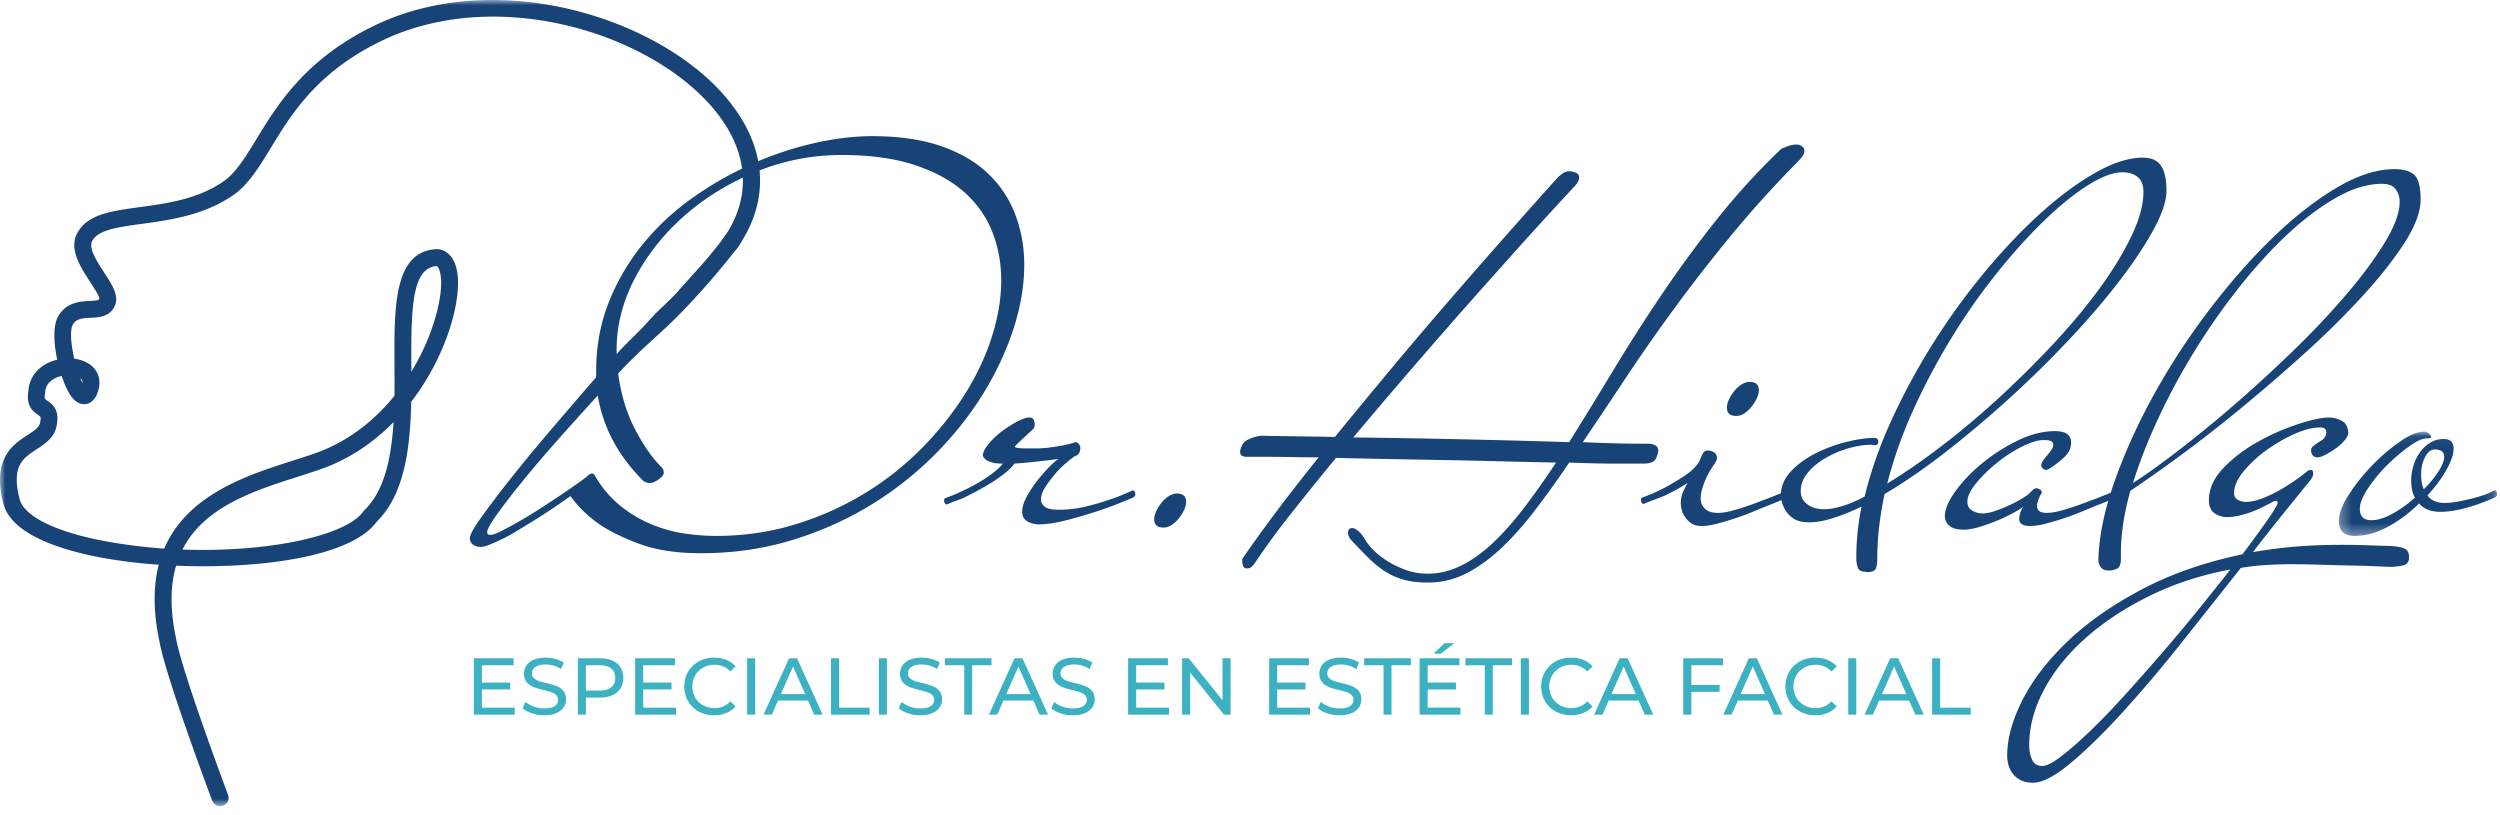 <svg xmlns="http://www.w3.org/2000/svg" xmlns:xlink="http://www.w3.org/1999/xlink" width="230" height="75" viewBox="0 0 230 75">
    <defs>
        <path id="a" d="M.303.066H14.86v9.593H.303z"/>
        <path id="c" d="M0 74.166h229.734V0H0z"/>
    </defs>
    <g fill="none" fill-rule="evenodd">
        <path fill="#184377" d="M92.11 25.782c0-1.607-.281-3.11-.843-4.507-.563-1.398-1.43-2.611-2.603-3.64-1.174-1.028-2.684-1.848-4.531-2.459-1.849-.61-4.073-.915-6.677-.915a20.6 20.6 0 0 0-7.833 1.518c-2.491 1.012-4.693 2.355-6.604 4.025-1.913 1.672-3.44 3.584-4.58 5.737-1.14 2.153-1.711 4.37-1.711 6.652v.385c.996-1.124 2.007-1.979 2.923-3.024.916-1.043 1.905-1.837 2.693-2.722.787-.883 1.486-1.663 2.097-2.337.61-.675 1.969-2.338 2.305-2.864.19-.3 1.012.167 1.19.198.176.032.265.129.265.29 0 .224-.242.48-.398.729a72.282 72.282 0 0 1-4.949 5.719c-1.945 2.04-3.99 3.61-5.982 5.795.258 1.929.772 3.632 1.543 5.11.771 1.478 1.574 2.635 2.41 3.47.128.13.2.242.217.338.016.097.024.178.024.241 0 .161-.176.37-.53.627-.289.193-.547.289-.77.289-.194 0-.387-.064-.58-.192-2.314-2.314-3.711-4.933-4.193-7.858a367.393 367.393 0 0 0-3.88 4.314 105.236 105.236 0 0 0-3.23 3.808 67.191 67.191 0 0 0-2.218 2.893c-.562.787-.844 1.309-.844 1.567 0 .16.097.24.29.24.224 0 .586-.128 1.084-.386a44.26 44.26 0 0 0 3.712-2.168c.69-.45 1.333-.876 1.928-1.278a65.616 65.616 0 0 0 1.494-1.036c.402-.29.635-.466.7-.53.16-.161.305-.242.433-.242s.225.08.29.241c.674 1.125 1.47 2.05 2.386 2.772a11.653 11.653 0 0 0 2.868 1.687c.996.402 2 .676 3.013.82 1.012.145 1.952.216 2.82.216 2.538 0 4.948-.344 7.23-1.036a27.811 27.811 0 0 0 6.34-2.795 27.43 27.43 0 0 0 5.254-4.098 29.302 29.302 0 0 0 4-4.94c1.11-1.737 1.961-3.52 2.556-5.351.594-1.832.892-3.6.892-5.303m2.12-1.398c0 1.864-.33 3.816-.987 5.857-.66 2.04-1.6 4.05-2.82 6.025-1.223 1.977-2.717 3.849-4.483 5.616a31.414 31.414 0 0 1-5.954 4.652c-2.202 1.334-4.604 2.394-7.207 3.182-2.603.787-5.367 1.18-8.291 1.18-2.186 0-4.034-.273-5.543-.818-1.511-.548-2.749-1.142-3.713-1.784-1.125-.772-2.04-1.656-2.748-2.652a65.277 65.277 0 0 1-3.47 2.314c-.482.29-.957.578-1.422.867-.466.29-.916.539-1.35.748a22.82 22.82 0 0 1-1.18.53c-.354.145-.643.217-.869.217-.256 0-.482-.072-.675-.216a.713.713 0 0 1-.289-.604c0-.289.338-.907 1.013-1.855a93.006 93.006 0 0 1 2.627-3.471 152.28 152.28 0 0 1 3.712-4.507 904.31 904.31 0 0 1 4.266-4.966v-.578c0-2.281.393-4.403 1.181-6.363a20.327 20.327 0 0 1 3.157-5.35 23.062 23.062 0 0 1 4.58-4.243 32.065 32.065 0 0 1 5.423-3.085 30.732 30.732 0 0 1 5.688-1.904c1.912-.434 3.704-.65 5.375-.65 2.442 0 4.547.305 6.315.915 1.767.61 3.213 1.455 4.339 2.531a10.144 10.144 0 0 1 2.506 3.784c.546 1.446.82 2.989.82 4.628M104.451 45.45a.323.323 0 0 1-.145.288c-1.093.482-2.169.9-3.23 1.251a45.5 45.5 0 0 1-2.916.86c-1.012.264-1.904.396-2.675.396-.964-.092-1.446-.48-1.446-1.164 0-.412.144-.884.433-1.415.29-.53.627-1.036 1.013-1.518.385-.483.763-.908 1.133-1.277.368-.37.634-.586.795-.651-.225.032-.747.096-1.567.193-.819.096-1.663.177-2.53.24-.193.29-.507.603-.94.94-.434.338-.893.652-1.375.94-.481.29-.94.548-1.373.772-.434.225-.747.385-.94.482-.225.097-.475.193-.747.289-.274.097-.554.21-.844.337-.064 0-.12-.04-.169-.12a.434.434 0 0 1-.072-.217c0-.128.032-.208.096-.24.258-.098.507-.194.748-.29.24-.097.458-.193.65-.29.932-.416 1.752-.867 2.46-1.35.705-.481 1.187-.899 1.445-1.253-.45 0-.795-.04-1.036-.12a1.968 1.968 0 0 1-.555-.265c-.128-.128-.209-.241-.24-.337 0-.29.168-.643.506-1.062a6.92 6.92 0 0 1 1.204-1.156c.466-.353.94-.658 1.423-.916.482-.256.867-.386 1.156-.386.193 0 .321.073.386.217.064.145.097.298.097.458a.601.601 0 0 1-.193.434c-.065.065-.186.177-.362.338-.177.16-.361.33-.554.506-.193.177-.361.337-.506.482-.145.145-.217.233-.217.265s.08.065.24.096c.161.032.499.048 1.013.048h.723c.321 0 .69-.024 1.11-.072a18.7 18.7 0 0 0 1.276-.192c.434-.08.844-.185 1.23-.314.096 0 .192.057.289.17a.547.547 0 0 1 .145.36c0 .419-.177.675-.53.772-.226.161-.515.393-.869.699-.354.305-.691.65-1.012 1.036-.322.386-.603.771-.843 1.157-.242.385-.362.74-.362 1.06 0 .29.12.523.362.7.24.177.667.265 1.277.265.835 0 1.655-.097 2.459-.29a22.565 22.565 0 0 0 2.169-.626 18.962 18.962 0 0 0 2.169-.868c.064 0 .12.04.169.12a.43.43 0 0 1 .072.217M109.126 46.173c0 .224-.065.474-.193.747-.128.274-.289.53-.482.77-.193.242-.41.443-.65.604-.242.16-.49.24-.747.24-.58 0-.869-.257-.869-.77 0-.226.064-.474.194-.748.128-.273.289-.53.482-.771a2.66 2.66 0 0 1 .675-.603c.256-.16.497-.241.722-.241.58 0 .868.258.868.772M166.008 13.875c0 .258-.177.563-.53.916a102.355 102.355 0 0 0-6.315 6.99 152.938 152.938 0 0 0-5.255 6.773 168.839 168.839 0 0 0-4.435 6.362 555.751 555.751 0 0 1-3.856 5.761 119.852 119.852 0 0 0 6.122.145c.16 0 .338.048.53.145a.498.498 0 0 1 .29.482c0 .193-.072.441-.217.746-.144.306-.538.458-1.181.458h-2.483c-1.204 0-2.644-.031-4.314-.096a85.339 85.339 0 0 1-3.254 4.531c-1.045 1.35-2.09 2.507-3.133 3.471-1.045.964-2.105 1.711-3.182 2.242a7.695 7.695 0 0 1-3.446.795c-.868 0-1.623-.094-2.266-.281a6.33 6.33 0 0 1-1.736-.796 9.699 9.699 0 0 1-1.47-1.213 67.134 67.134 0 0 1-1.47-1.518c-.258-.257-.386-.514-.386-.772 0-.289.128-.433.386-.433.16 0 .353.096.578.289.225.193.466.514.724.964.096.16.305.41.627.748.32.337.73.666 1.228.987.498.321 1.069.603 1.712.844a5.845 5.845 0 0 0 2.073.362c1.06 0 2.088-.25 3.085-.744.996-.496 1.976-1.2 2.94-2.111.964-.913 1.92-1.993 2.868-3.24a78.429 78.429 0 0 0 2.917-4.127c-1.64-.032-3.399-.071-5.279-.119a688.98 688.98 0 0 0-5.543-.12c-1.816-.032-3.543-.065-5.182-.097a564.355 564.355 0 0 1-4.242-.095 341.505 341.505 0 0 0-4.122 5.109 68.367 68.367 0 0 0-3.254 4.435 2.25 2.25 0 0 1-.337.434.6.6 0 0 1-.434.192c-.224 0-.362-.08-.41-.24a2.267 2.267 0 0 1-.072-.628c.996-1.446 2.08-2.948 3.254-4.507a182.166 182.166 0 0 1 3.784-4.844c-.9 0-1.752-.008-2.555-.024-.804-.016-1.511-.024-2.121-.024h-1.928c-.417 0-.627-.145-.627-.434 0-.16.049-.337.145-.53a1.06 1.06 0 0 1 .506-.579c.241-.128.49-.224.747-.289.29-.097.61-.129.964-.097l6.363.097a706.453 706.453 0 0 1 5.23-6.339 456.695 456.695 0 0 1 5.327-6.267 813.416 813.416 0 0 1 5.206-5.952 677.42 677.42 0 0 1 4.773-5.351c.256-.225.458-.37.602-.435.145-.063.281-.096.41-.096.16 0 .353.04.578.12.225.081.338.234.338.458 0 .226-.129.482-.386.772a426.707 426.707 0 0 0-6.797 7.472 626.518 626.518 0 0 0-13.594 15.666 1070.925 1070.925 0 0 1 19.861.434 506.937 506.937 0 0 0 4.025-6.556 169.18 169.18 0 0 1 4.483-7.014 108.958 108.958 0 0 1 5.11-6.965 64.004 64.004 0 0 1 5.905-6.46l.482-.192c.16-.065.313-.112.458-.145.145-.032.297-.048.458-.048.193 0 .362.056.506.168a.505.505 0 0 1 .217.41M161.814 35.905c0 .225-.064.474-.192.747-.13.273-.29.53-.482.771-.193.241-.41.443-.651.603-.242.161-.49.24-.748.24-.578 0-.867-.256-.867-.77 0-.225.064-.474.193-.747.128-.273.29-.53.482-.772a2.67 2.67 0 0 1 .674-.603c.258-.16.498-.24.724-.24.578 0 .867.257.867.771m3.037 9.496c0 .13-.048.225-.144.29l-2.17.867c-.321.13-.73.298-1.229.506-.498.21-1.037.41-1.614.603-.58.192-1.142.361-1.688.506-.547.145-1.029.217-1.446.217-.418 0-.747-.089-.988-.265a2.254 2.254 0 0 1-.578-.603 2.033 2.033 0 0 1-.29-.674 2.736 2.736 0 0 1-.072-.53c0-.418.08-.796.24-1.133.161-.338.29-.587.386-.748-.514.322-1.004.603-1.47.844-.466.241-.795.393-.988.457a12.43 12.43 0 0 1-.747.29c-.274.096-.555.21-.844.338-.064 0-.12-.04-.168-.121a.427.427 0 0 1-.073-.217c0-.128.033-.209.097-.241.256-.097.506-.193.747-.29a8.91 8.91 0 0 0 .65-.288 17.198 17.198 0 0 0 1.928-1.061c.643-.385 1.117-.73 1.423-1.036.305-.305.506-.587.602-.844.097-.257.193-.458.29-.603a.443.443 0 0 1 .385-.216 1.1 1.1 0 0 1 .603.168c.176.113.265.297.265.554 0 .097-.048.226-.145.386l-.338.506c-.16.24-.313.515-.457.82a7.967 7.967 0 0 0-.386.988 3.328 3.328 0 0 0-.168 1.013c0 .353.128.659.385.915.257.257.659.386 1.205.386.353 0 .747-.056 1.181-.169.435-.112.868-.241 1.301-.386.435-.144.836-.289 1.206-.433.37-.146.65-.25.843-.313l1.447-.58c.193-.095.386-.176.578-.24.064 0 .121.04.169.12a.43.43 0 0 1 .072.217"/>
        <path fill="#184377" d="M197.196 17.635c0-.61-.177-1.06-.53-1.35-.354-.29-.82-.434-1.398-.434-.836 0-1.864.379-3.085 1.133-1.222.756-2.531 1.8-3.929 3.133-1.398 1.335-2.837 2.909-4.315 4.725a56.924 56.924 0 0 0-4.193 5.905 61.491 61.491 0 0 0-3.591 6.677 41.217 41.217 0 0 0-2.53 7.061c1.541-.932 3.196-2.072 4.964-3.422a76.256 76.256 0 0 0 5.254-4.412 92.119 92.119 0 0 0 5.038-4.988c1.622-1.735 3.044-3.439 4.266-5.11 1.22-1.67 2.2-3.278 2.94-4.82.74-1.543 1.11-2.909 1.11-4.098m2.12-.096c0 .932-.394 2.12-1.181 3.567-.787 1.446-1.84 3.029-3.157 4.748-1.318 1.72-2.852 3.511-4.604 5.375a98.021 98.021 0 0 1-5.519 5.422 100.427 100.427 0 0 1-5.833 4.918c-1.96 1.527-3.84 2.82-5.64 3.88-.45 2.09-.675 4.081-.675 5.978 0 .45-.056.763-.17.94-.112.176-.344.265-.698.265l-.434-.048a.567.567 0 0 1-.505-.41 2.657 2.657 0 0 1-.121-.844c0-1.574.16-3.149.482-4.724-.933.45-1.808.804-2.628 1.061-.818.258-1.55.386-2.193.386s-1.14-.128-1.494-.386c-.355-.257-.61-.546-.771-.868a2.912 2.912 0 0 1-.338-1.205c0-.835.313-1.583.94-2.241.627-.66 1.39-1.213 2.29-1.664.9-.45 1.84-.795 2.82-1.036.98-.24 1.824-.361 2.53-.361.258 0 .386.112.386.337 0 .225-.112.337-.335.337l-.287-.048c-.67 0-1.388.113-2.154.337a9.408 9.408 0 0 0-2.132.916c-.654.386-1.189.836-1.604 1.35-.415.515-.622 1.061-.622 1.64 0 .417.112.746.336.988.225.24.466.409.723.506.32.128.673.193 1.059.193 1.026 0 2.278-.386 3.755-1.157.577-2.379 1.435-4.797 2.575-7.256a60.897 60.897 0 0 1 3.922-7.158 61.631 61.631 0 0 1 4.79-6.531c1.717-2.042 3.426-3.817 5.127-5.327 1.7-1.51 3.345-2.707 4.934-3.592 1.588-.883 3.008-1.325 4.26-1.325.77 0 1.323.249 1.66.747.337.498.506 1.261.506 2.29M195.075 45.4c0 .13-.048.226-.144.29l-2.17.868c-.321.129-.73.298-1.229.506-.498.21-1.037.41-1.615.603a28.43 28.43 0 0 1-1.687.505c-.547.146-1.03.218-1.446.218-.675 0-1.012-.21-1.012-.627a2.4 2.4 0 0 1 .071-.506c.049-.209.153-.425.315-.65-.258.192-.612.41-1.062.65-.45.241-.932.466-1.446.675-.514.21-1.036.393-1.566.555-.53.16-1.005.24-1.422.24-.61 0-1.053-.12-1.326-.361a1.144 1.144 0 0 1-.41-.892c0-.61.322-1.366.964-2.265.643-.9 1.462-1.76 2.459-2.58a16.51 16.51 0 0 1 3.278-2.097c1.188-.578 2.33-.867 3.423-.867.546 0 .931.096 1.156.29.225.176.338.433.338.77 0 .514-.234.981-.7 1.399a9.418 9.418 0 0 1-1.325 1.011.73.73 0 0 1-.289.097c-.065 0-.153-.04-.265-.12a.367.367 0 0 1-.169-.313c0-.161.128-.402.386-.724.128-.128.28-.313.458-.555.176-.24.265-.441.265-.602a.371.371 0 0 0-.169-.313c-.113-.08-.345-.12-.699-.12-.547 0-1.222.202-2.025.606a12.91 12.91 0 0 0-2.313 1.506 13.11 13.11 0 0 0-1.905 1.869c-.53.648-.795 1.214-.795 1.7 0 .355.144.623.434.8.29.178.61.267.964.267.353 0 .755-.08 1.205-.24.45-.161.884-.338 1.302-.531.417-.193.795-.393 1.132-.602.338-.21.555-.362.65-.46.065-.063.162-.159.29-.288.129-.128.257-.193.386-.193.064 0 .16.032.29.097.128.065.192.177.192.337a3.273 3.273 0 0 0-.338.675c-.064.192-.096.37-.096.53 0 .418.29.627.869.627a4.73 4.73 0 0 0 1.18-.169c.434-.112.868-.241 1.302-.385.434-.145.835-.29 1.205-.434.37-.145.65-.25.844-.313l1.446-.579c.193-.096.386-.177.578-.24.064 0 .12.039.169.12a.43.43 0 0 1 .072.216"/>
        <path fill="#184377" d="M220.768 18.551c0-.417-.12-.795-.362-1.133-.24-.337-.667-.506-1.277-.506-1.286 0-2.66.41-4.121 1.23-1.463.819-2.941 1.92-4.435 3.301-1.495 1.382-2.973 2.989-4.435 4.82a60.73 60.73 0 0 0-4.098 5.81 60.477 60.477 0 0 0-3.398 6.242c-.997 2.121-1.8 4.162-2.41 6.122 1.157-.739 2.57-1.751 4.242-3.037a116.12 116.12 0 0 0 5.23-4.29 128.448 128.448 0 0 0 5.424-4.99 74.142 74.142 0 0 0 4.844-5.157c1.43-1.688 2.586-3.262 3.47-4.724.884-1.462 1.326-2.692 1.326-3.688m1.928-.193c0 1.125-.498 2.459-1.494 4.001-.996 1.543-2.29 3.182-3.881 4.917a79.585 79.585 0 0 1-5.35 5.279 165.974 165.974 0 0 1-5.93 5.109 125.226 125.226 0 0 1-5.64 4.387 132.226 132.226 0 0 1-4.41 3.11c-.58 2.088-.868 3.984-.868 5.687v.627c0 .225-.04.425-.12.602-.081.177-.282.297-.603.362a1.26 1.26 0 0 1-.386.048c-.354 0-.602-.105-.747-.313a1.202 1.202 0 0 1-.217-.699c.065-2.154.554-4.531 1.47-7.134.916-2.603 2.105-5.239 3.568-7.906a63.231 63.231 0 0 1 5.037-7.761c1.896-2.506 3.84-4.731 5.833-6.676 1.992-1.945 3.968-3.503 5.929-4.676 1.96-1.173 3.76-1.76 5.399-1.76.835 0 1.446.177 1.832.53.386.355.578 1.11.578 2.266M205.198 52.39c-2.731.514-5.23 1.334-7.496 2.46-2.266 1.124-4.218 2.417-5.857 3.88-1.64 1.462-2.908 3.044-3.808 4.748-.9 1.703-1.35 3.39-1.35 5.062 0 .513.089.964.266 1.35.177.385.49.577.94.577.385 0 .948-.28 1.686-.843.74-.563 1.6-1.31 2.58-2.242a62.53 62.53 0 0 0 3.157-3.253 221.363 221.363 0 0 0 3.423-3.857 164.016 164.016 0 0 0 3.398-4.049 295.476 295.476 0 0 0 3.06-3.832m16.439-1.109c0 .418-.201.667-.602.747-.403.08-.78.121-1.133.121-.13 0-.531-.017-1.206-.048a78.558 78.558 0 0 0-2.337-.073c-.885-.016-1.816-.04-2.797-.072a80.891 80.891 0 0 0-2.626-.048 39.6 39.6 0 0 0-2.435.072c-.788.048-1.567.136-2.338.265-1.831 2.314-3.687 4.652-5.568 7.014a122.011 122.011 0 0 1-5.398 6.363c-1.72 1.88-3.294 3.414-4.725 4.604-1.43 1.188-2.578 1.784-3.446 1.784-.74 0-1.318-.234-1.736-.7-.417-.466-.627-1.068-.627-1.807 0-1.543.466-3.239 1.398-5.086.933-1.848 2.315-3.648 4.146-5.399 1.832-1.752 4.098-3.343 6.797-4.772 2.7-1.43 5.8-2.515 9.303-3.254a122.462 122.462 0 0 0 2.339-3.206c.594-.85.891-1.357.891-1.518 0-.128-.047-.193-.144-.193-.097 0-.225.048-.386.144-.193.097-.442.226-.747.386a9.95 9.95 0 0 1-2.217.82c-.403.096-.78.144-1.133.144-.45 0-.844-.12-1.182-.361-.337-.24-.506-.634-.506-1.18 0-1.062.45-2.058 1.35-2.99.9-.932 1.96-1.735 3.182-2.41a21.039 21.039 0 0 1 3.688-1.615c1.236-.401 2.176-.603 2.819-.603.386 0 .772.097 1.157.29.386.193.595.562.627 1.108 0 .194-.113.426-.337.7-.225.273-.5.522-.82.746a8.784 8.784 0 0 1-.94.579c-.306.162-.554.241-.747.241-.193 0-.337-.064-.434-.193a.7.7 0 0 1-.144-.433c0-.194.08-.338.24-.435.065-.063.17-.144.314-.24s.297-.193.458-.29c.257-.192.386-.434.386-.723 0-.29-.194-.434-.58-.434-.674 0-1.462.202-2.361.603-.9.402-1.76.9-2.579 1.495a11.13 11.13 0 0 0-2.097 1.952c-.579.707-.868 1.366-.868 1.976 0 .29.112.499.338.627.225.128.465.193.723.193.45 0 .932-.097 1.446-.29.513-.192 1.02-.425 1.518-.699.498-.272.98-.57 1.447-.892.465-.32.859-.61 1.18-.867.129-.128.258-.193.387-.193.16 0 .24.096.24.29 0 .225-.08.433-.24.626-.804.996-1.656 2.049-2.555 3.158-.9 1.108-1.816 2.273-2.749 3.494a42.239 42.239 0 0 1 3.857-.506c1.318-.113 2.7-.169 4.146-.169a69.7 69.7 0 0 1 2.82.049c.787.031 1.341.048 1.663.048.674.031 1.157.112 1.446.24.29.128.434.402.434.82"/>
        <g transform="translate(214.874 39.647)">
            <mask id="b" fill="#fff">
                <use xlink:href="#a"/>
            </mask>
            <path fill="#184377" d="M9.991 2.38c0-.45-.289-.675-.867-.675-.354 0-.65.233-.892.699-.24.466-.362.988-.362 1.566 0 .258.016.5.049.724.031.225.096.45.192.675.547-.546.997-1.092 1.35-1.64.353-.546.53-.995.53-1.35m4.87 3.423a.33.33 0 0 1-.097.241.554.554 0 0 1-.145.097c-1.993.868-3.664 1.301-5.013 1.301-.836 0-1.479-.256-1.928-.77a12.626 12.626 0 0 1-2.82 2.12c-1.045.578-2.081.868-3.11.868-.45 0-.803-.105-1.06-.314-.257-.208-.385-.57-.385-1.084 0-.642.296-1.43.89-2.362A17.352 17.352 0 0 1 3.34 3.2 17.089 17.089 0 0 1 5.92.982C6.801.372 7.532.066 8.11.066c.161 0 .314.056.458.169.145.113.218.216.218.313 0 .065-.049.105-.145.12a1.742 1.742 0 0 1-.29.025c-.385 0-.924.249-1.615.747A16.833 16.833 0 0 0 4.69 3.2a13.264 13.264 0 0 0-1.735 2.12c-.482.74-.724 1.35-.724 1.832 0 .708.354 1.06 1.061 1.06.578 0 1.23-.2 1.952-.602a11.122 11.122 0 0 0 2.05-1.47c-.226-.417-.338-.947-.338-1.59 0-.45.072-.908.217-1.375a4.17 4.17 0 0 1 .602-1.229c.257-.353.57-.642.94-.867A2.32 2.32 0 0 1 9.944.74c.61 0 .915.292.915.875 0 .519-.217 1.167-.65 1.944-.434.778-1.021 1.571-1.76 2.382.354.453.867.68 1.542.68.45 0 .916-.048 1.399-.145.482-.096.94-.2 1.373-.313a9.357 9.357 0 0 0 1.133-.362c.321-.128.562-.24.723-.337h.049c.063 0 .112.04.144.121a.61.61 0 0 1 .048.216" mask="url(#b)"/>
        </g>
        <path fill="#3BB1C1" d="M47.357 65.103v.645h-3.764V60.56h3.66v.645h-2.92v1.593h2.601v.63h-2.6v1.674zM48.083 65.155l.274-.578c.385.348 1.045.6 1.712.6.896 0 1.282-.348 1.282-.8 0-1.267-3.142-.467-3.142-2.394 0-.8.622-1.481 1.986-1.481.607 0 1.237.163 1.667.46l-.245.592a2.68 2.68 0 0 0-1.422-.422c-.882 0-1.26.37-1.26.822 0 1.267 3.142.474 3.142 2.379 0 .793-.638 1.474-2.008 1.474-.793 0-1.571-.267-1.986-.652M56.604 62.37c0-.742-.497-1.164-1.445-1.164h-1.26v2.326h1.26c.948 0 1.445-.422 1.445-1.163m.741 0c0 1.126-.815 1.808-2.164 1.808H53.9v1.57h-.74v-5.186h2.022c1.349 0 2.164.682 2.164 1.808M62.198 65.103v.645h-3.764V60.56h3.66v.645h-2.919v1.593h2.6v.63h-2.6v1.674zM62.954 63.154c0-1.533 1.171-2.652 2.749-2.652.8 0 1.497.274 1.97.807l-.48.467c-.4-.422-.89-.615-1.46-.615-1.17 0-2.038.845-2.038 1.993 0 1.149.867 1.994 2.038 1.994.57 0 1.06-.2 1.46-.623l.48.467c-.473.533-1.17.815-1.978.815-1.57 0-2.74-1.119-2.74-2.653"/>
        <mask id="d" fill="#fff">
            <use xlink:href="#c"/>
        </mask>
        <path fill="#3BB1C1" d="M68.734 65.748h.74V60.56h-.74zM74.076 63.858l-1.119-2.541-1.119 2.541h2.238zm.26.593h-2.757l-.57 1.297h-.764l2.349-5.187h.733l2.357 5.187h-.778l-.57-1.297zM76.454 60.56h.741v4.543h2.809v.645h-3.55zM80.856 65.748h.74V60.56h-.74zM82.678 65.155l.275-.578c.385.348 1.044.6 1.711.6.897 0 1.282-.348 1.282-.8 0-1.267-3.142-.467-3.142-2.394 0-.8.623-1.481 1.986-1.481.608 0 1.238.163 1.667.46l-.244.592a2.68 2.68 0 0 0-1.423-.422c-.882 0-1.26.37-1.26.822 0 1.267 3.142.474 3.142 2.379 0 .793-.637 1.474-2.008 1.474-.793 0-1.57-.267-1.986-.652M88.71 61.206H86.93v-.645h4.29v.645h-1.777v4.542h-.734zM94.815 63.858l-1.119-2.541-1.118 2.541h2.237zm.26.593h-2.757l-.57 1.297h-.763l2.348-5.187h.734l2.357 5.187h-.779l-.57-1.297zM96.72 65.155l.274-.578c.385.348 1.044.6 1.711.6.897 0 1.282-.348 1.282-.8 0-1.267-3.141-.467-3.141-2.394 0-.8.622-1.481 1.985-1.481.608 0 1.238.163 1.667.46l-.244.592a2.68 2.68 0 0 0-1.423-.422c-.882 0-1.26.37-1.26.822 0 1.267 3.142.474 3.142 2.379 0 .793-.637 1.474-2.008 1.474-.792 0-1.57-.267-1.986-.652M107.552 65.103v.645h-3.764V60.56h3.66v.645h-2.919v1.593h2.601v.63h-2.6v1.674zM113.213 60.56v5.188h-.607l-3.112-3.868v3.868h-.741V60.56h.607l3.113 3.868v-3.868zM120.527 65.103v.645h-3.764V60.56h3.66v.645h-2.92v1.593h2.601v.63h-2.6v1.674zM121.253 65.155l.274-.578c.385.348 1.045.6 1.712.6.896 0 1.282-.348 1.282-.8 0-1.267-3.142-.467-3.142-2.394 0-.8.622-1.481 1.986-1.481.608 0 1.237.163 1.667.46l-.245.592a2.679 2.679 0 0 0-1.422-.422c-.882 0-1.26.37-1.26.822 0 1.267 3.142.474 3.142 2.379 0 .793-.638 1.474-2.008 1.474-.793 0-1.571-.267-1.986-.652M127.284 61.206h-1.778v-.645h4.29v.645h-1.778v4.542h-.734zM132.553 60.139h-.667l1.008-.963h.903l-1.244.963zm1.815 4.964v.645h-3.764V60.56h3.66v.645h-2.92v1.593h2.602v.63h-2.601v1.674h3.023zM136.598 61.206h-1.778v-.645h4.29v.645h-1.778v4.542h-.734zM139.918 65.748h.74V60.56h-.74zM141.792 63.154c0-1.533 1.171-2.652 2.75-2.652.8 0 1.496.274 1.97.807l-.481.467c-.4-.422-.89-.615-1.46-.615-1.17 0-2.037.845-2.037 1.993 0 1.149.866 1.994 2.037 1.994.57 0 1.06-.2 1.46-.623l.482.467c-.475.533-1.171.815-1.98.815-1.57 0-2.74-1.119-2.74-2.653M150.491 63.858l-1.118-2.541-1.12 2.541h2.238zm.26.593h-2.757l-.57 1.297h-.763l2.348-5.187h.734l2.357 5.187h-.779l-.57-1.297zM155.604 61.206v1.807h2.6v.638h-2.6v2.097h-.741V60.56h3.66v.645zM162.376 63.858l-1.119-2.541-1.118 2.541h2.237zm.26.593h-2.757l-.57 1.297h-.763l2.348-5.187h.734l2.357 5.187h-.779l-.57-1.297zM164.259 63.154c0-1.533 1.17-2.652 2.748-2.652.8 0 1.497.274 1.971.807l-.48.467c-.401-.422-.89-.615-1.46-.615-1.171 0-2.039.845-2.039 1.993 0 1.149.868 1.994 2.038 1.994.57 0 1.06-.2 1.46-.623l.481.467c-.474.533-1.17.815-1.978.815-1.57 0-2.741-1.119-2.741-2.653M170.038 65.748h.741V60.56h-.741zM175.38 63.858l-1.119-2.541-1.119 2.541h2.238zm.26.593h-2.757l-.57 1.297h-.764l2.35-5.187h.733l2.356 5.187h-.778l-.57-1.297zM177.759 60.56h.74v4.543h2.809v.645h-3.55z" mask="url(#d)"/>
        <path fill="#184377" d="M40.17 24.477c-2.215.182-2.358 3.573-2.327 9.093l.004.625c2.097-3.445 2.928-7.029 2.703-8.78-.064-.494-.213-.856-.38-.938M7.386 34.804c.07.168.141.32.212.449.011-.223-.083-.325-.123-.368a.724.724 0 0 0-.09-.081m9.4 15.755c7.976.29 15.107-1.298 16.64-3.508l.1-.117c1.85-1.78 2.476-4.817 2.68-8.1-1.53 1.56-3.367 2.917-5.523 3.868-.923.407-2.072.773-3.287 1.16-3.984 1.271-8.613 2.747-10.61 6.697m3.467 23.607a.777.777 0 0 1-.726-.503c-.174-.463-4.273-11.375-4.846-14.602-.612-2.851-.571-5.183-.074-7.108a46.81 46.81 0 0 1-5.277-.651c-3.737-.7-8.338-2.14-9.033-5.028-1.05-4.111.93-5.399 2.24-6.25.65-.422 1.052-.7 1.14-1.098.124-.559.077-.59-.183-.767-.391-.265-1.115-.757-.882-2.181.067-1.24.871-2.262 2.16-2.739.163-.06.329-.11.496-.15-.335-1.554-.419-3.217.147-4.097.773-1.203 2.021-1.265 2.847-1.307.572-.028.836-.061.886-.18.014-.238-.544-1.094-.877-1.605-.9-1.384-2.022-3.105-1.078-4.593.94-1.606 3.13-1.906 5.665-2.252 2.59-.353 5.525-.754 7.931-2.53 1.036-.83 1.863-2.186 2.821-3.756C25.59 9.524 28.3 5.08 35.24 1.987c11.297-4.886 25.807-.107 31.768 7.238 3.595 4.429 3.877 9.268.795 13.626a.775.775 0 1 1-1.267-.896c2.644-3.739 2.384-7.912-.732-11.752-5.61-6.913-19.287-11.404-29.94-6.795-6.492 2.893-8.953 6.927-10.93 10.168-1.035 1.696-1.928 3.16-3.2 4.178-2.75 2.03-6.03 2.479-8.667 2.838-2.14.293-3.987.545-4.54 1.506l-.02.033c-.418.647.403 1.909 1.063 2.922.747 1.147 1.393 2.138 1.006 3.054-.437 1.038-1.477 1.09-2.238 1.128-.792.04-1.294.09-1.62.596-.312.487-.188 1.864.11 3.167.722.093 1.364.378 1.785.833.609.658.703 1.59.257 2.555l-.019.038c-.348.659-.84.76-1.1.763h-.01c-.82 0-1.306-.88-1.466-1.17-.2-.365-.41-.863-.6-1.431a2.89 2.89 0 0 0-.366.108c-.416.154-1.119.54-1.15 1.395l-.012.107c-.084.475-.05.498.217.68.57.387 1.151.922.826 2.386-.23 1.037-1.068 1.582-1.808 2.063-1.265.822-2.357 1.532-1.58 4.576.382 1.586 3.301 3.03 7.812 3.875 1.822.342 3.672.568 5.495.695 2.134-5 7.706-6.776 11.814-8.086 1.175-.375 2.285-.729 3.133-1.103 2.578-1.137 4.641-2.902 6.234-4.871.013-.952.007-1.904.002-2.832-.03-5.407-.06-10.514 3.926-10.659l.076-.003.075.013c.544.087 1.49.502 1.72 2.288.33 2.572-1.025 7.542-4.257 11.743-.09 4.268-.61 8.517-3.177 11.039-2.366 3.264-10.87 4.361-18.455 4.042-.523 1.778-.587 3.973.003 6.72.553 3.115 4.733 14.243 4.775 14.355a.776.776 0 0 1-.726 1.05" mask="url(#d)"/>
    </g>
</svg>
